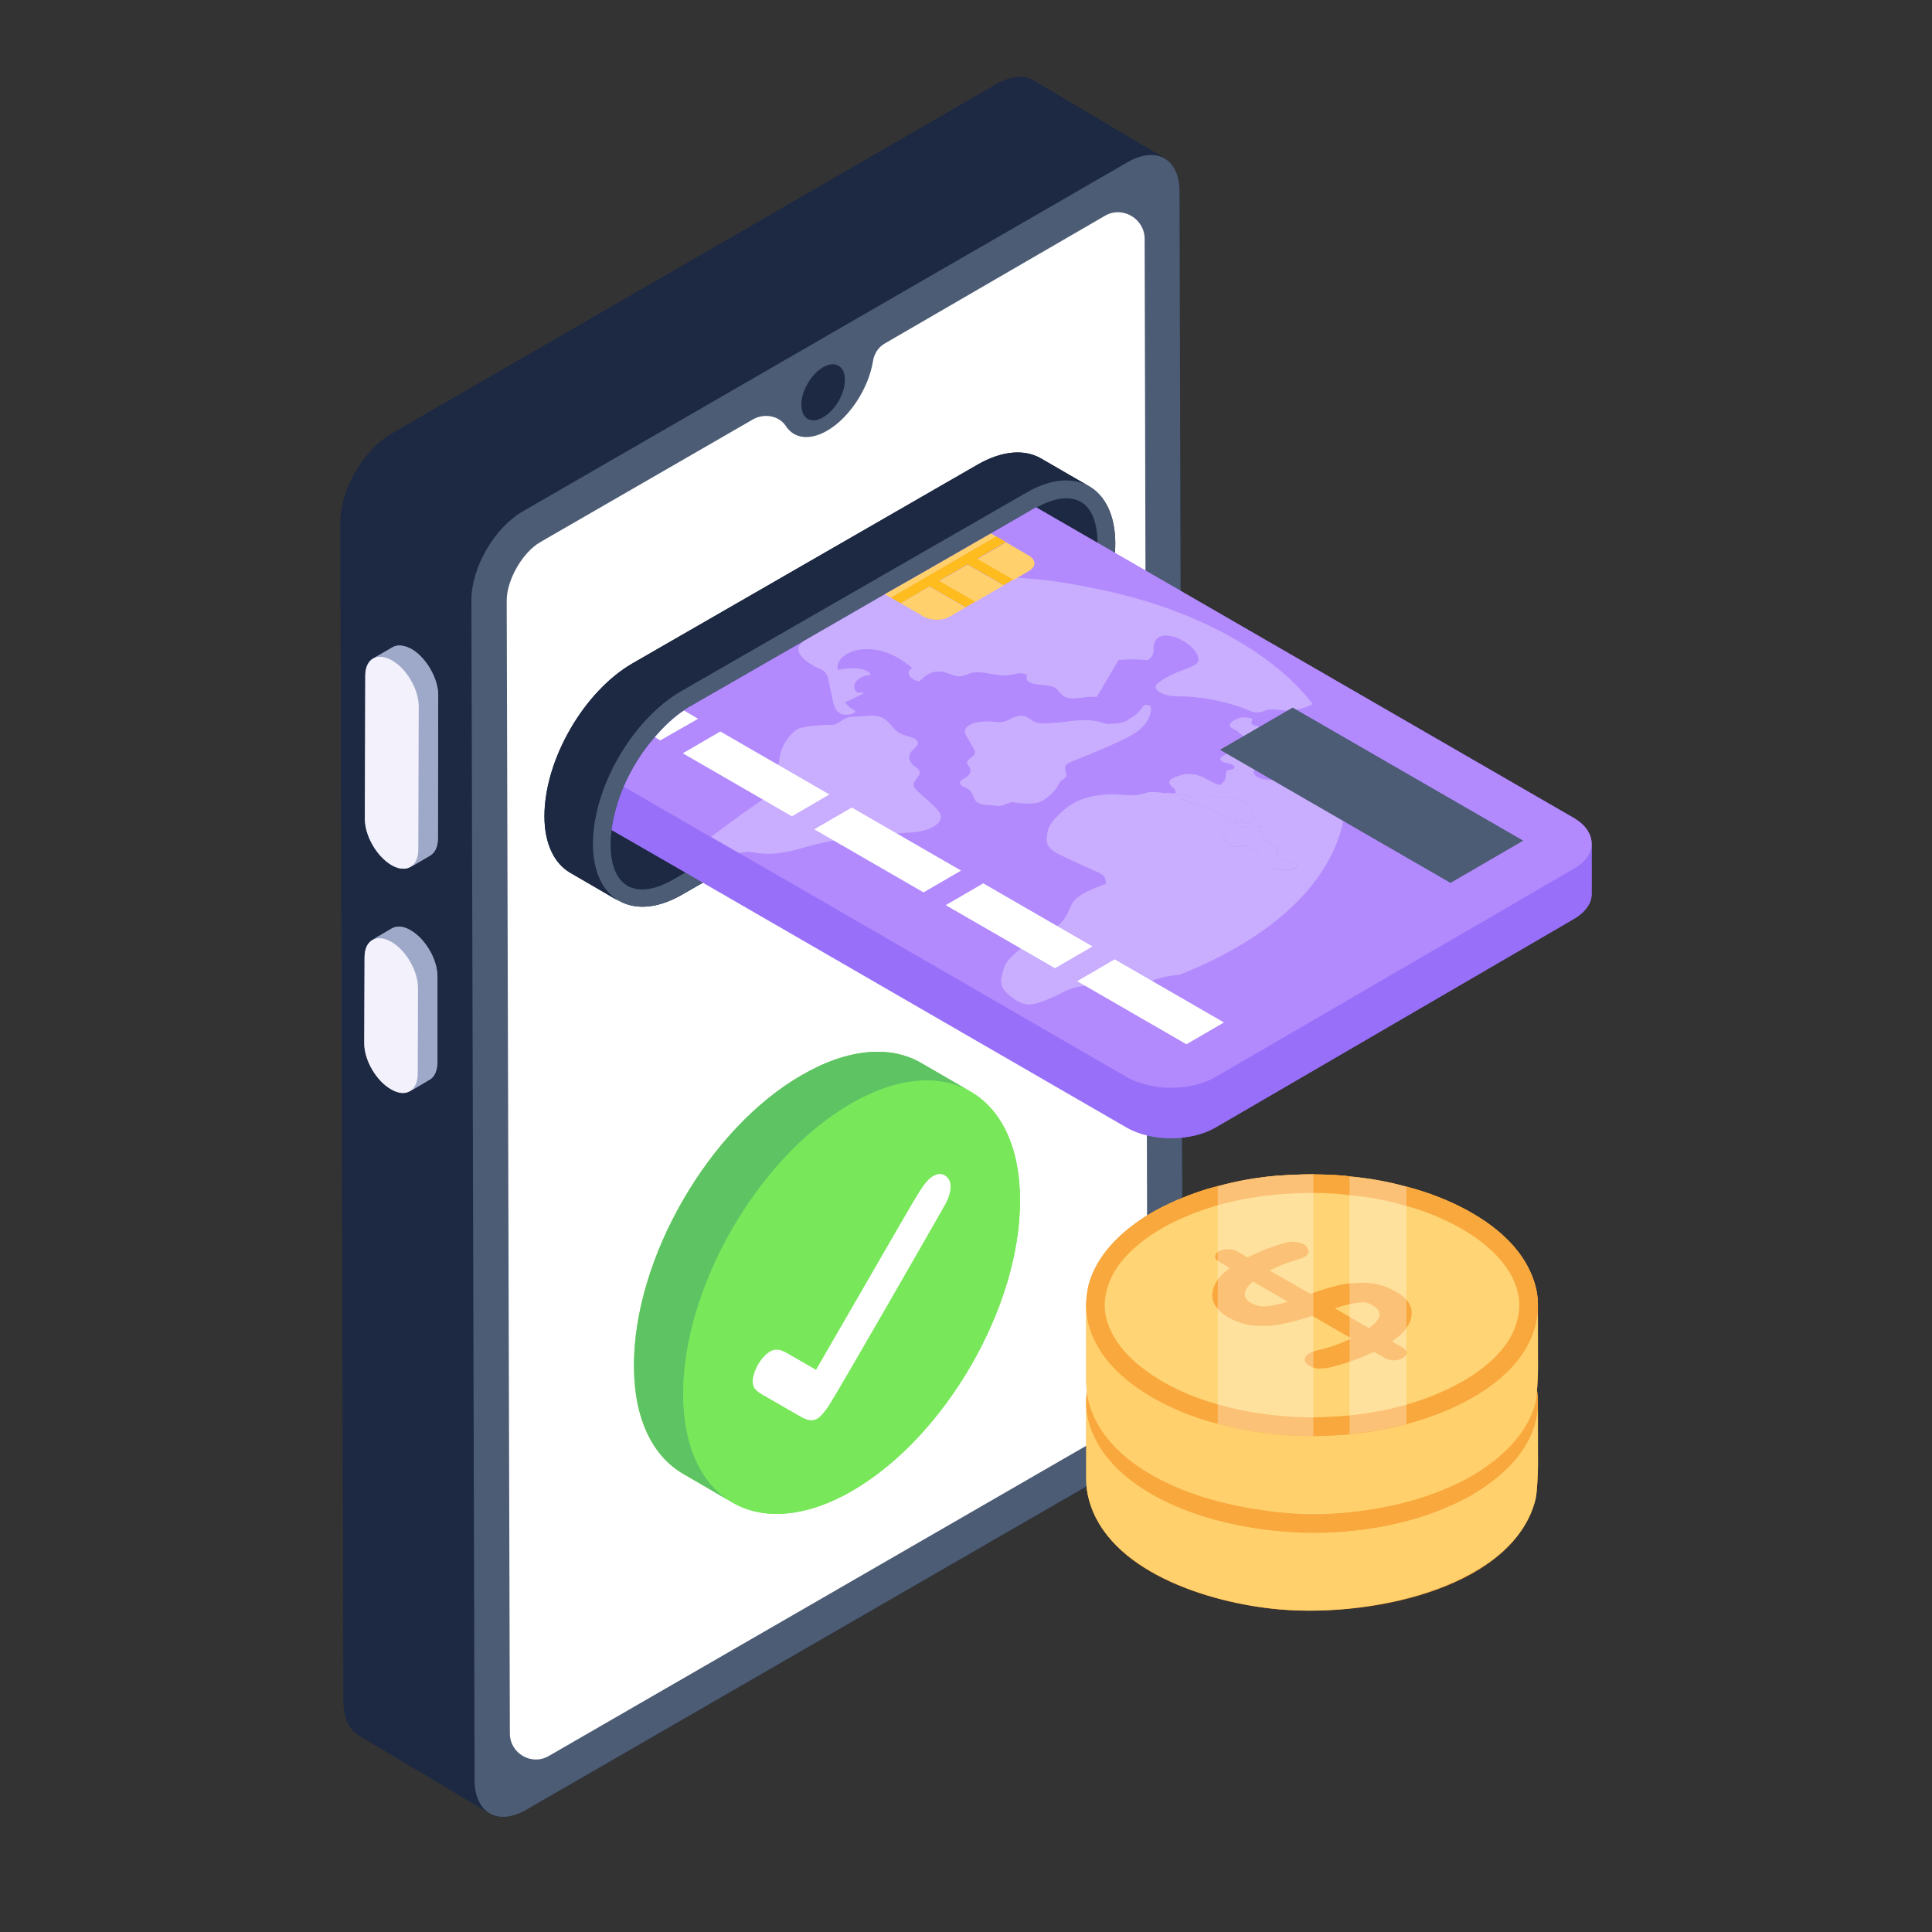 <svg width="41" height="41" viewBox="0 0 41 41" fill="none" xmlns="http://www.w3.org/2000/svg">
<rect x="0" y="0" width="41" height="41" fill="#333333" stroke="none"/>
<path d="M25.032 4.066C25.03 3.369 24.54 3.09 23.934 3.44C23.856 3.418 18.523 1.954 23.931 3.439C24.241 3.261 24.512 3.248 24.716 3.36L21.933 1.708C21.735 1.589 21.458 1.609 21.155 1.781L8.318 9.198C7.712 9.547 7.224 10.391 7.224 11.083L7.29 36.123C7.296 36.466 7.415 36.71 7.613 36.828L10.389 38.48C10.588 38.597 10.864 38.582 11.17 38.405L24.009 30.992C24.615 30.643 25.102 29.8 25.1 29.103L25.032 4.066ZM10.086 37.928C10.108 38.116 10.166 38.27 10.26 38.375C10.165 38.27 10.108 38.116 10.086 37.928Z" fill="#1D2943"/>
<path d="M24.716 3.36C24.512 3.248 24.241 3.261 23.931 3.439L11.095 10.85C10.488 11.199 10 12.043 10.007 12.742L10.073 37.781C10.073 38.124 10.191 38.368 10.389 38.48L7.613 36.828C7.415 36.71 7.296 36.466 7.29 36.123L7.224 11.083C7.224 10.391 7.712 9.547 8.318 9.198L21.155 1.781C21.458 1.609 21.735 1.589 21.933 1.708L24.716 3.36Z" fill="#1D2943"/>
<path d="M23.933 3.44C24.54 3.09 25.03 3.369 25.032 4.066L25.099 29.103C25.102 29.8 24.615 30.643 24.009 30.993L11.17 38.405C10.564 38.755 10.074 38.476 10.072 37.779L10.004 12.742C10.002 12.045 10.489 11.202 11.095 10.852L23.933 3.44Z" fill="#4C5C75"/>
<path d="M24.351 29.105C24.351 29.538 24.015 30.128 23.634 30.345L11.649 37.263C11.283 37.48 10.82 37.211 10.82 36.785L10.753 12.742C10.753 12.309 11.089 11.719 11.47 11.502L15.976 8.902C16.212 8.766 16.53 8.815 16.679 9.044C16.848 9.304 17.177 9.357 17.552 9.141C18.036 8.86 18.434 8.235 18.526 7.663C18.55 7.507 18.639 7.369 18.775 7.29L23.454 4.576C23.82 4.367 24.284 4.636 24.291 5.062L24.351 29.105Z" fill="white"/>
<path d="M17.466 7.794C17.211 7.941 17.005 8.3 17.006 8.591C17.007 8.885 17.214 9.003 17.469 8.855C17.725 8.708 17.931 8.352 17.93 8.058C17.929 7.767 17.722 7.646 17.466 7.794Z" fill="#1D2943"/>
<path d="M9.3 14.76L9.292 17.798C9.292 17.967 9.231 18.098 9.123 18.16L8.715 18.398C8.746 18.383 8.769 18.36 8.792 18.329C8.685 18.452 8.508 18.475 8.308 18.36C8 18.175 7.746 17.737 7.746 17.375L7.754 14.337C7.754 14.152 7.823 14.021 7.931 13.967C7.931 13.967 7.938 13.967 7.946 13.96L8.331 13.737C8.431 13.675 8.577 13.691 8.738 13.775C9.046 13.96 9.3 14.398 9.3 14.76Z" fill="#9EA9C9"/>
<path d="M9.284 20.731V22.554C9.277 22.738 9.215 22.862 9.115 22.915L8.7 23.162C8.731 23.146 8.754 23.115 8.777 23.085C8.677 23.215 8.5 23.238 8.3 23.115C7.984 22.939 7.73 22.5 7.73 22.139L7.738 20.315C7.738 20.123 7.807 19.992 7.923 19.939L8.315 19.708C8.423 19.646 8.561 19.654 8.715 19.746C9.03 19.931 9.284 20.369 9.284 20.731Z" fill="#9EA9C9"/>
<path d="M9.299 14.756L9.293 17.795C9.293 17.971 9.228 18.101 9.123 18.159L8.712 18.4C8.812 18.341 8.876 18.212 8.876 18.03L8.888 14.997C8.888 14.639 8.636 14.199 8.325 14.017C8.16 13.923 8.02 13.917 7.914 13.976L8.331 13.736C8.43 13.677 8.577 13.689 8.735 13.777C9.046 13.958 9.299 14.399 9.299 14.756Z" fill="#9EA9C9"/>
<path d="M8.322 14.016C8.633 14.195 8.887 14.635 8.886 14.992L8.877 18.031C8.876 18.393 8.621 18.538 8.31 18.359C7.995 18.177 7.741 17.737 7.742 17.376L7.751 14.337C7.752 13.98 8.007 13.834 8.322 14.016Z" fill="#F3F1FC"/>
<path d="M9.281 20.723V22.548C9.275 22.729 9.217 22.853 9.111 22.911L8.7 23.152C8.8 23.093 8.865 22.964 8.865 22.788L8.87 20.963C8.87 20.606 8.618 20.166 8.307 19.984C8.149 19.89 8.002 19.884 7.902 19.943L8.313 19.702C8.419 19.643 8.559 19.649 8.718 19.743C9.029 19.925 9.287 20.365 9.281 20.723Z" fill="#9EA9C9"/>
<path d="M8.307 19.988C8.618 20.168 8.872 20.608 8.871 20.969L8.865 22.794C8.864 23.151 8.609 23.297 8.298 23.117C7.983 22.936 7.729 22.496 7.73 22.139L7.736 20.314C7.737 19.952 7.992 19.807 8.307 19.988Z" fill="#F3F1FC"/>
<path d="M8.318 9.198L21.155 1.781L8.318 9.198Z" fill="#1D2943"/>
<path d="M12.958 17.917C12.955 16.863 13.728 15.525 14.646 14.995L21.974 10.78C22.207 10.646 22.433 10.574 22.626 10.574C23.227 10.574 23.294 11.246 23.295 11.535C23.298 12.586 22.527 13.921 21.611 14.449L14.283 18.664C13.525 19.102 12.96 18.85 12.958 17.917Z" fill="#1D2943"/>
<path d="M23.668 11.537C23.668 12.721 22.83 14.175 21.799 14.775L14.468 18.991C13.891 19.322 13.376 19.314 13.03 19.037C13.06 19.06 13.091 19.098 13.13 19.122L12.099 18.521C11.768 18.329 11.553 17.914 11.553 17.322C11.553 16.122 12.391 14.675 13.43 14.075L20.76 9.852C21.276 9.56 21.745 9.529 22.091 9.729L23.114 10.321C23.453 10.521 23.668 10.937 23.668 11.537Z" fill="#1D2943"/>
<path d="M23.122 10.325C22.778 10.129 22.308 10.157 21.782 10.452L14.459 14.666C13.421 15.269 12.579 16.721 12.586 17.913C12.586 18.509 12.796 18.923 13.133 19.119L12.102 18.521C11.765 18.325 11.555 17.911 11.555 17.322C11.555 16.122 12.389 14.671 13.427 14.074L20.758 9.853C21.277 9.559 21.747 9.531 22.09 9.727L23.122 10.325Z" fill="#1D2943"/>
<path d="M21.786 10.452C22.82 9.854 23.665 10.336 23.668 11.53C23.672 12.718 22.833 14.172 21.798 14.769L14.47 18.984C13.431 19.584 12.586 19.102 12.583 17.914C12.58 16.72 13.419 15.266 14.458 14.666L21.786 10.452Z" fill="#4C5C75"/>
<path d="M23.291 11.521V11.537C23.291 11.834 23.23 12.155 23.123 12.468C22.879 13.201 22.367 13.927 21.787 14.339C21.726 14.385 21.672 14.416 21.611 14.454L19.442 15.699L17.517 16.806H17.51L16.716 17.272L15.471 17.983L14.547 18.517L14.279 18.67C13.489 19.118 12.958 18.821 12.958 17.921C12.958 17.822 12.966 17.715 12.981 17.616C13.019 17.318 13.111 17.005 13.241 16.699V16.692C13.409 16.31 13.63 15.951 13.897 15.645C14.088 15.424 14.295 15.225 14.516 15.08C14.554 15.05 14.6 15.019 14.646 14.996L17.059 13.606C17.067 13.599 17.075 13.591 17.082 13.591L18.778 12.613L19.381 12.27L21.031 11.323L21.97 10.78C21.978 10.773 21.985 10.773 21.993 10.773C22.222 10.643 22.444 10.574 22.627 10.574C23.223 10.574 23.291 11.223 23.291 11.521Z" fill="#1D2943"/>
<path d="M33.776 17.908V18.977C33.776 19.162 33.653 19.354 33.391 19.508L25.791 23.931C25.268 24.231 24.437 24.231 23.914 23.931L14.545 18.516L12.983 17.616C13.022 17.316 13.107 17 13.237 16.7V16.693C13.406 16.308 13.63 15.946 13.899 15.646C14.091 15.423 14.291 15.223 14.514 15.077C14.553 15.046 14.599 15.016 14.645 14.993L17.06 13.608C17.068 13.6 17.076 13.593 17.083 13.593L18.776 12.616L19.383 12.27L21.03 11.323L21.968 10.777C21.976 10.77 21.983 10.77 21.991 10.77L23.291 11.523L33.391 17.354C33.645 17.5 33.776 17.708 33.776 17.908Z" fill="#986FF9"/>
<path d="M33.777 17.902V18.971C33.777 19.162 33.655 19.353 33.388 19.506L25.788 23.928C25.269 24.226 24.437 24.226 23.917 23.928L14.546 18.513L12.98 17.612C13.019 17.314 13.11 17.001 13.24 16.695L15.096 17.757V17.765L15.47 17.978L15.684 18.101L23.917 22.851C24.047 22.927 24.2 22.981 24.36 23.027C24.673 23.103 25.032 23.103 25.353 23.027C25.437 23.004 25.514 22.981 25.59 22.95C25.659 22.927 25.727 22.897 25.788 22.859L33.395 18.437C33.525 18.368 33.624 18.276 33.686 18.185C33.747 18.093 33.777 18.001 33.777 17.902Z" fill="#986FF9"/>
<path d="M33.777 17.903V17.949C33.777 17.979 33.77 18.017 33.754 18.048C33.739 18.094 33.716 18.14 33.686 18.186C33.625 18.277 33.525 18.369 33.395 18.438L25.788 22.86C25.727 22.898 25.659 22.928 25.59 22.951C25.514 22.982 25.437 23.005 25.353 23.028C25.032 23.104 24.674 23.104 24.36 23.028C24.2 22.989 24.047 22.936 23.917 22.86L15.684 18.102L15.47 17.979L15.096 17.765H15.088L13.24 16.696V16.689C13.408 16.307 13.63 15.948 13.897 15.642C14.088 15.421 14.294 15.222 14.516 15.077C14.554 15.046 14.6 15.016 14.646 14.993L17.059 13.603C17.067 13.595 17.074 13.588 17.082 13.588L18.777 12.61L19.381 12.266L21.03 11.319L21.97 10.777C21.977 10.77 21.985 10.77 21.993 10.77L23.291 11.518L33.388 17.353C33.648 17.498 33.777 17.704 33.777 17.903Z" fill="#B28AFD"/>
<g opacity="0.3">
<path d="M26.427 17.018C26.431 17.02 26.435 17.023 26.439 17.026L26.486 17.09C26.525 17.178 26.564 17.266 26.6 17.356L26.608 17.397C26.59 17.436 26.495 17.442 26.46 17.474C26.385 17.456 26.314 17.431 26.247 17.405C26.191 17.429 26.216 17.48 26.265 17.509C26.441 17.611 26.675 17.545 26.764 17.536L26.792 17.564L26.768 17.599C26.684 17.711 26.926 17.879 27.042 17.946C27.053 17.953 27.065 17.959 27.077 17.966L27.12 17.998L27.099 18.08C27.077 18.134 27.113 18.178 27.174 18.213C27.228 18.245 27.303 18.268 27.372 18.283C27.412 18.291 27.473 18.298 27.507 18.318C27.519 18.325 27.527 18.333 27.532 18.342C27.55 18.385 27.465 18.434 27.401 18.451C27.296 18.479 27.165 18.465 27.062 18.434C27.004 18.416 26.95 18.394 26.904 18.367C26.855 18.338 26.813 18.305 26.782 18.268C26.694 18.172 26.686 18.078 26.566 18.008C26.39 17.907 26.278 17.971 26.201 17.974L26.151 17.953C25.931 17.822 25.902 17.601 26.078 17.45L26.088 17.436L26.078 17.421C25.978 17.324 25.843 17.247 25.716 17.192C25.652 17.163 25.581 17.139 25.511 17.114C25.415 17.079 25.319 17.044 25.224 17.01C25.165 16.99 25.104 16.967 25.056 16.939C25.008 16.912 24.972 16.879 24.965 16.84C25.11 16.842 25.223 16.912 25.358 16.936C25.46 16.954 25.577 16.948 25.665 16.913L25.746 16.895L25.902 16.932L26.018 16.893L26.121 16.936C26.201 16.983 26.348 16.972 26.427 17.018Z" fill="white"/>
<path d="M27.859 14.941C27.76 14.994 27.638 15.04 27.508 15.063C27.447 15.07 27.386 15.078 27.325 15.078C27.279 15.078 27.241 15.078 27.195 15.07C27.103 15.063 27.004 15.047 26.92 15.063C26.851 15.07 26.798 15.109 26.729 15.116C26.63 15.132 26.53 15.093 26.454 15.055C26.064 14.902 25.614 14.803 25.156 14.78C25.01 14.78 24.865 14.78 24.735 14.742C24.697 14.734 24.659 14.719 24.621 14.696C24.552 14.658 24.514 14.604 24.529 14.551C24.545 14.513 24.59 14.482 24.629 14.452C24.774 14.36 24.934 14.276 25.117 14.215C25.24 14.169 25.377 14.123 25.423 14.047C25.446 14.001 25.43 13.955 25.415 13.909C25.369 13.795 25.262 13.696 25.125 13.612C25.072 13.581 25.018 13.55 24.957 13.528C24.881 13.505 24.797 13.482 24.705 13.489C24.537 13.505 24.483 13.634 24.483 13.734C24.483 13.833 24.483 13.948 24.346 14.009C24.147 13.986 23.941 13.986 23.735 14.009C23.582 14.268 23.43 14.536 23.269 14.795C23.055 14.757 22.796 14.872 22.612 14.795C22.605 14.788 22.597 14.788 22.582 14.78C22.544 14.757 22.513 14.719 22.482 14.688C22.452 14.65 22.421 14.612 22.375 14.589C22.284 14.543 22.154 14.543 22.04 14.528C21.959 14.52 21.788 14.487 21.788 14.406V14.337C21.788 14.322 21.772 14.314 21.765 14.307C21.644 14.258 21.514 14.318 21.421 14.329C21.146 14.368 20.848 14.215 20.604 14.284C20.527 14.307 20.481 14.337 20.397 14.352C20.245 14.368 20.13 14.268 19.97 14.253C19.771 14.23 19.611 14.352 19.512 14.459C19.458 14.452 19.412 14.437 19.382 14.414C19.267 14.352 19.244 14.238 19.359 14.177C19.267 14.1 19.168 14.032 19.061 13.963C18.855 13.848 18.61 13.757 18.328 13.78C17.976 13.795 17.717 14.016 17.785 14.215C17.915 14.192 18.053 14.177 18.183 14.184C18.267 14.192 18.351 14.215 18.412 14.245C18.442 14.268 18.473 14.291 18.48 14.322C18.198 14.337 18.03 14.559 18.19 14.696L18.343 14.704C18.221 14.773 18.083 14.841 17.931 14.902C17.976 14.963 18.03 15.017 18.114 15.063C18.129 15.07 18.137 15.078 18.152 15.086C18.152 15.162 17.946 15.193 17.839 15.147C17.831 15.139 17.824 15.139 17.816 15.132C17.732 15.078 17.709 15.002 17.686 14.925C17.648 14.75 17.61 14.574 17.572 14.398C17.556 14.345 17.541 14.291 17.488 14.245C17.472 14.238 17.457 14.223 17.442 14.215C17.419 14.2 17.388 14.192 17.358 14.177C17.32 14.162 17.281 14.139 17.243 14.116C17.014 13.986 16.854 13.803 16.999 13.65C17.014 13.634 17.037 13.619 17.06 13.604C17.067 13.596 17.075 13.589 17.083 13.589L18.778 12.611L19.382 12.267C19.473 12.252 19.573 12.245 19.672 12.245C19.817 12.229 19.962 12.229 20.115 12.222C20.397 12.206 20.68 12.206 20.963 12.229H20.97C21.115 12.222 21.253 12.229 21.398 12.245C21.467 12.245 21.528 12.245 21.589 12.26C22.108 12.29 22.62 12.359 23.124 12.466C24.254 12.68 25.308 13.046 26.209 13.566C26.92 13.971 27.47 14.437 27.859 14.941Z" fill="white"/>
<path d="M26.996 15.482C27.061 15.519 27.102 15.567 27.117 15.62C27.128 15.659 27.121 15.7 27.079 15.732C27.033 15.767 26.945 15.777 26.864 15.779L26.736 15.775C26.641 15.761 26.552 15.73 26.482 15.689C26.411 15.648 26.354 15.599 26.3 15.552L26.254 15.513C26.233 15.501 26.208 15.487 26.187 15.474C26.175 15.469 26.163 15.462 26.152 15.456C26.124 15.44 26.102 15.423 26.095 15.401L26.123 15.327L26.211 15.272L26.327 15.229C26.39 15.216 26.461 15.225 26.528 15.235L26.578 15.255L26.564 15.305L26.557 15.354L26.611 15.397L26.688 15.405L26.749 15.452L26.812 15.44C26.862 15.427 26.915 15.442 26.954 15.46C26.969 15.467 26.983 15.474 26.996 15.482Z" fill="white"/>
<path d="M24.412 14.976L24.43 15.051C24.393 15.399 24.091 15.581 23.755 15.735C22.477 16.312 22.574 16.127 22.632 16.453L22.625 16.482L22.576 16.531C22.491 16.568 22.477 16.642 22.439 16.697C22.372 16.801 22.274 16.896 22.147 16.977C22.105 17.002 22.063 17.027 22.006 17.039L21.9 17.051C21.773 17.055 21.646 17.047 21.522 17.029L21.473 17.024L21.427 17.035C21.328 17.067 21.25 17.121 21.144 17.1C21.028 17.078 20.893 17.094 20.794 17.057C20.781 17.052 20.769 17.046 20.758 17.04C20.635 16.969 20.67 16.833 20.556 16.752C20.531 16.738 20.506 16.724 20.478 16.711C20.461 16.703 20.445 16.695 20.431 16.687C20.395 16.666 20.369 16.644 20.371 16.613C20.371 16.56 20.459 16.525 20.515 16.484C20.593 16.431 20.617 16.351 20.574 16.282C20.556 16.251 20.521 16.222 20.521 16.185C20.517 16.118 20.651 16.069 20.682 16.001C20.703 15.956 20.678 15.909 20.65 15.864C20.61 15.796 20.571 15.729 20.532 15.661C20.496 15.608 20.464 15.549 20.478 15.492C20.499 15.422 20.594 15.363 20.703 15.336C20.816 15.307 20.947 15.305 21.071 15.315C21.131 15.322 21.194 15.33 21.258 15.322C21.346 15.311 21.413 15.272 21.48 15.238C21.732 15.12 21.81 15.243 21.89 15.274C21.897 15.284 21.909 15.294 21.923 15.302C21.958 15.322 22.01 15.337 22.053 15.344C22.113 15.354 22.177 15.35 22.237 15.348C22.315 15.344 22.385 15.34 22.463 15.332C22.806 15.298 23.09 15.232 23.424 15.344L23.484 15.363L23.537 15.364C23.682 15.358 23.834 15.34 23.936 15.281L23.95 15.264C24.095 15.193 24.19 15.092 24.26 14.99L24.302 14.953L24.412 14.976Z" fill="white"/>
<path d="M28.517 16.314C28.433 16.299 28.364 16.253 28.28 16.23C28.211 16.222 28.135 16.215 28.059 16.215C27.936 16.207 27.822 16.207 27.7 16.207H27.593L27.524 16.222C27.455 16.238 27.394 16.253 27.325 16.268C27.325 16.37 27.57 16.401 27.57 16.505C27.486 16.474 27.379 16.482 27.295 16.505L27.211 16.543C27.134 16.542 26.896 16.578 26.714 16.505C26.707 16.497 26.692 16.497 26.684 16.49C26.615 16.451 26.585 16.383 26.63 16.337C26.638 16.329 26.638 16.322 26.646 16.322L26.73 16.268L26.714 16.215L26.806 16.154C26.837 16.138 26.844 16.1 26.821 16.07C26.814 16.047 26.776 16.024 26.745 16.001C26.73 15.993 26.714 15.978 26.699 15.97C26.676 15.955 26.646 15.94 26.615 15.94C26.508 15.925 26.409 15.993 26.302 15.986L26.187 15.97C26.134 15.963 26.088 15.978 26.042 15.993C26.019 16.009 25.997 16.016 25.974 16.031C25.935 16.054 25.89 16.077 25.897 16.108C25.897 16.131 25.913 16.146 25.935 16.161C25.951 16.169 25.974 16.177 25.997 16.184C26.05 16.199 26.103 16.207 26.157 16.23C26.195 16.253 26.218 16.291 26.172 16.314C26.142 16.337 26.065 16.337 26.027 16.36L26.012 16.428C26.027 16.512 25.981 16.596 25.89 16.658C25.76 16.627 25.66 16.558 25.553 16.505C25.447 16.451 25.309 16.413 25.172 16.428C25.095 16.428 25.034 16.459 24.965 16.482C24.904 16.505 24.836 16.535 24.82 16.574C24.782 16.65 24.927 16.719 24.95 16.795L24.942 16.826C24.904 16.864 24.79 16.803 24.744 16.833C24.607 16.818 24.454 16.788 24.316 16.826L24.209 16.856C24.034 16.894 23.835 16.864 23.644 16.856C23.316 16.849 22.972 16.925 22.751 17.062C22.636 17.131 22.544 17.215 22.46 17.299C22.392 17.368 22.323 17.437 22.285 17.513C22.239 17.589 22.224 17.673 22.216 17.75C22.208 17.803 22.208 17.857 22.224 17.91C22.262 17.994 22.338 18.055 22.445 18.116C22.552 18.176 23.157 18.448 23.255 18.491C23.293 18.506 23.323 18.521 23.362 18.544C23.377 18.552 23.392 18.567 23.407 18.575C23.461 18.628 23.468 18.697 23.468 18.758C23.194 18.857 22.903 18.964 22.773 19.14C22.693 19.26 22.645 19.502 22.437 19.651C22.399 19.682 22.353 19.713 22.3 19.735C22.201 19.781 22.086 19.812 21.994 19.858C21.926 19.896 21.88 19.934 21.826 19.98C21.773 20.026 21.72 20.079 21.658 20.125C21.636 20.148 21.605 20.171 21.582 20.194C21.498 20.27 21.414 20.346 21.361 20.43C21.315 20.499 21.292 20.576 21.276 20.652C21.254 20.728 21.231 20.805 21.254 20.889C21.276 21.003 21.391 21.103 21.513 21.194C21.536 21.21 21.567 21.233 21.597 21.248C21.768 21.333 21.852 21.344 22.094 21.263C22.473 21.129 22.628 20.99 22.88 20.942C22.957 20.923 22.979 20.927 23.056 20.927C24.107 20.927 24.072 20.917 24.446 20.812H24.454C24.484 20.797 24.5 20.79 24.53 20.782C24.683 20.736 24.851 20.698 25.019 20.69C25.454 20.522 25.867 20.324 26.248 20.102C27.547 19.354 28.303 18.407 28.509 17.421C28.586 17.055 28.593 16.681 28.517 16.314ZM27.402 18.453C27.295 18.483 27.165 18.468 27.066 18.437C27.005 18.414 26.951 18.391 26.905 18.368C26.86 18.338 26.814 18.307 26.783 18.269C26.722 18.2 26.692 18.116 26.63 18.055C26.608 18.04 26.592 18.025 26.569 18.009C26.493 17.964 26.386 17.941 26.294 17.964L26.203 17.971L26.149 17.956C25.935 17.826 25.905 17.605 26.081 17.452L26.088 17.437L26.081 17.421C25.944 17.302 25.814 17.215 25.515 17.116C25.416 17.078 25.324 17.047 25.225 17.009C25.164 16.994 25.103 16.971 25.057 16.94C25.011 16.91 24.973 16.879 24.965 16.841C25.11 16.841 25.225 16.91 25.363 16.94C25.462 16.956 25.576 16.948 25.668 16.917L25.744 16.894L25.905 16.933L26.019 16.894L26.126 16.94C26.203 16.986 26.348 16.971 26.432 17.017C26.432 17.024 26.439 17.024 26.439 17.024L26.485 17.093C26.656 17.468 26.578 17.321 26.608 17.398C26.592 17.437 26.493 17.444 26.462 17.475C26.386 17.46 26.317 17.429 26.248 17.406C26.195 17.429 26.218 17.483 26.264 17.513C26.459 17.611 26.69 17.544 26.768 17.536L26.791 17.567L26.768 17.597C26.722 17.666 26.776 17.735 26.837 17.796C26.898 17.849 26.966 17.902 27.043 17.948C27.058 17.956 27.066 17.964 27.081 17.964L27.119 18.002L27.104 18.078C27.081 18.132 27.111 18.177 27.173 18.216C27.234 18.246 27.302 18.269 27.371 18.284C27.417 18.292 27.478 18.3 27.509 18.323C27.524 18.323 27.532 18.33 27.532 18.346C27.555 18.384 27.471 18.437 27.402 18.453Z" fill="white"/>
<path d="M18.753 15.247C18.824 15.288 18.871 15.344 18.921 15.401C18.965 15.456 19.013 15.511 19.086 15.553C19.102 15.562 19.119 15.571 19.138 15.579C19.224 15.616 19.344 15.638 19.417 15.681C19.444 15.696 19.464 15.714 19.474 15.736C19.506 15.808 19.404 15.876 19.345 15.943C19.271 16.031 19.282 16.148 19.378 16.236C19.428 16.277 19.488 16.311 19.51 16.357C19.556 16.453 19.398 16.545 19.391 16.643C19.384 16.713 19.455 16.774 19.516 16.829C19.612 16.917 19.704 17.003 19.803 17.089C19.875 17.159 19.953 17.233 19.967 17.314C19.982 17.417 19.887 17.517 19.743 17.576C19.473 17.701 19.148 17.656 18.984 17.701C18.759 17.76 18.691 17.992 18.402 17.969C18.299 17.963 18.225 17.916 18.13 17.89C18.124 17.885 18.118 17.881 18.112 17.878C18.053 17.843 17.948 17.83 17.871 17.826C17.783 17.824 17.695 17.838 17.61 17.855C17.508 17.873 17.409 17.894 17.306 17.92C17.003 17.998 16.71 18.102 16.382 18.117C16.244 18.123 16.099 18.113 15.968 18.086L15.873 18.076L15.798 18.082L15.682 18.105L15.09 17.763C15.153 17.709 15.22 17.658 15.287 17.611C16.708 16.553 16.42 16.898 16.54 16.735C16.628 16.625 16.475 16.487 16.428 16.393L16.421 16.352L16.46 16.273C16.558 16.207 16.536 16.105 16.554 16.021C16.588 15.861 16.672 15.71 16.802 15.573C16.841 15.53 16.89 15.489 16.957 15.458L17.098 15.425C17.271 15.395 17.458 15.38 17.638 15.382L17.709 15.378L17.765 15.354C17.882 15.29 17.959 15.2 18.122 15.208C18.295 15.214 18.471 15.165 18.63 15.2C18.679 15.211 18.719 15.227 18.753 15.247Z" fill="white"/>
</g>
<path d="M20.395 18.475L19.599 18.938L17.28 17.599L18.076 17.137L20.395 18.475Z" fill="white"/>
<path d="M17.601 16.86L16.805 17.323L14.49 15.986L15.286 15.523L17.601 16.86Z" fill="white"/>
<path d="M14.814 15.254L14.012 15.712L13.898 15.643C14.088 15.422 14.295 15.223 14.516 15.078L14.814 15.254Z" fill="white"/>
<path d="M25.974 21.698L25.178 22.161L22.859 20.822L23.655 20.359L25.974 21.698Z" fill="white"/>
<path d="M23.185 20.085L22.389 20.547L20.07 19.209L20.866 18.746L23.185 20.085Z" fill="white"/>
<path d="M32.325 17.84L30.782 18.737L25.89 15.912L27.432 15.016L32.325 17.84Z" fill="#4C5C75"/>
<path d="M19.724 12.449L20.488 12.892L20.16 13.083C20.007 13.175 19.755 13.175 19.594 13.083L19.113 12.801L19.724 12.449Z" fill="#FFD06C"/>
<path d="M20.962 12.232L21.298 12.424L20.694 12.775L19.931 12.332L20.114 12.225L20.534 11.98L20.962 12.232Z" fill="#FFD06C"/>
<path d="M21.145 11.389L19.671 12.245L18.907 12.687L18.777 12.611L19.381 12.267L21.03 11.32L21.145 11.389Z" fill="#FFD06C"/>
<path d="M21.832 12.119L21.588 12.264L21.504 12.31L21.397 12.249L20.732 11.867L21.351 11.508L21.832 11.79C21.993 11.882 21.993 12.027 21.832 12.119Z" fill="#FFD06C"/>
<path d="M21.348 11.502L20.736 11.858L21.501 12.3L21.297 12.418L20.531 11.976L19.929 12.326L20.695 12.768L20.491 12.887L19.725 12.445L19.112 12.801L18.906 12.683L21.143 11.383L21.348 11.502Z" fill="#FEBC1F"/>
<path d="M21.645 25.471C21.653 27.733 20.061 30.494 18.084 31.641C17.069 32.225 16.153 32.264 15.507 31.864L14.499 31.279C13.853 30.902 13.453 30.117 13.453 28.987C13.445 26.718 15.038 23.948 17.015 22.817C18.007 22.241 18.915 22.179 19.553 22.564L20.607 23.171C21.245 23.548 21.645 24.341 21.645 25.471Z" fill="#78E75A"/>
<path d="M20.607 23.17C19.955 22.792 19.055 22.848 18.062 23.425C16.088 24.561 14.493 27.323 14.499 29.595C14.505 30.718 14.902 31.512 15.542 31.885L14.498 31.276C13.852 30.903 13.455 30.115 13.455 28.985C13.449 26.713 15.038 23.951 17.012 22.816C18.005 22.238 18.911 22.182 19.557 22.561L20.607 23.17Z" fill="#5EC363"/>
<path d="M18.058 23.421C20.036 22.279 21.642 23.195 21.648 25.467C21.655 27.73 20.059 30.494 18.081 31.636C16.108 32.776 14.505 31.858 14.499 29.595C14.493 27.322 16.084 24.561 18.058 23.421Z" fill="#78E75A"/>
<path d="M20.071 25.538C20.03 25.615 17.729 29.635 17.57 29.858C17.382 30.119 17.28 30.23 16.98 30.057C16.713 29.904 16.447 29.75 16.18 29.597C16.015 29.502 15.929 29.415 15.997 29.171C16.037 29.03 16.11 28.898 16.21 28.791C16.395 28.592 16.532 28.617 16.714 28.722C16.915 28.838 17.116 28.954 17.317 29.07C19.287 25.665 19.441 25.381 19.599 25.159C19.728 24.977 19.918 24.834 20.08 24.965C20.236 25.09 20.169 25.349 20.071 25.538Z" fill="white"/>
<path d="M32.637 29.049C32.637 29.133 32.63 29.372 32.614 29.556C32.622 29.633 32.637 29.703 32.637 29.779V31.103C32.637 31.233 32.622 31.687 32.584 31.818C32.14 33.626 29.281 34.331 27.153 34.156C25.602 34.016 23.504 33.329 23.107 31.818C23.068 31.68 23.053 31.533 23.053 31.395V29.779C23.053 29.718 23.06 29.664 23.068 29.61C23.068 29.587 23.076 29.564 23.076 29.541C23.068 29.472 23.053 29.403 23.053 29.341V27.726C23.053 27.664 23.06 27.61 23.068 27.549C23.076 27.464 23.076 27.38 23.099 27.287C23.273 26.615 23.849 26.091 24.445 25.733C24.553 25.672 24.668 25.618 24.776 25.564C24.845 25.533 24.907 25.495 24.976 25.464C24.991 25.464 24.999 25.456 25.014 25.456C25.276 25.341 25.553 25.241 25.845 25.172C25.86 25.172 25.884 25.164 25.907 25.164C25.983 25.141 26.068 25.118 26.16 25.103C26.992 24.92 27.194 24.952 27.499 24.933C27.622 24.926 27.745 24.918 27.868 24.918C27.884 24.918 27.899 24.926 27.914 24.926C28.122 24.926 28.33 24.933 28.53 24.949C28.591 24.956 28.637 24.972 28.699 24.98C28.976 25.003 29.245 25.049 29.506 25.103C29.591 25.126 29.676 25.141 29.753 25.164C29.784 25.172 29.814 25.172 29.845 25.18C30.228 25.28 30.788 25.477 31.222 25.733C31.391 25.833 31.545 25.933 31.683 26.041C32.045 26.326 32.307 26.633 32.46 26.964C32.514 27.072 32.553 27.18 32.584 27.287C32.622 27.433 32.637 27.579 32.637 27.718V29.049Z" fill="#F9A83D"/>
<path d="M32.636 29.763L32.639 31.098C32.639 31.23 32.619 31.683 32.587 31.815C32.142 33.634 29.158 34.331 27.156 34.152C25.606 34.018 23.495 33.31 23.106 31.813C23.069 31.673 23.05 31.534 23.05 31.392L23.052 29.758C23.052 29.89 23.072 30.025 23.106 30.157C23.668 32.319 27.975 33.177 30.707 31.978C31.515 31.646 32.38 31.003 32.587 30.157C32.619 30.027 32.636 29.895 32.636 29.763Z" fill="#FFD06C"/>
<path d="M32.582 29.346C32.652 29.616 32.654 29.89 32.587 30.161C32.379 31.011 31.52 31.643 30.708 31.983C27.957 33.179 23.665 32.294 23.105 30.159C23.034 29.89 23.034 29.615 23.099 29.345C23.209 28.903 23.504 28.474 23.985 28.101C24.776 27.462 26.01 27.101 27.124 27.006C27.59 26.967 28.063 26.967 28.531 27.006C30.131 27.144 32.204 27.887 32.582 29.346Z" fill="#F9A83D"/>
<path d="M32.585 30.161C32.386 31.004 31.499 31.653 30.707 31.983C29.998 32.296 28.936 32.53 27.872 32.53C26.128 32.53 23.56 31.839 23.102 30.161C23.031 29.892 23.031 29.615 23.102 29.345C23.205 28.902 23.506 28.474 23.982 28.102C24.531 27.674 25.258 27.369 25.843 27.23C26.255 27.111 26.683 27.04 27.127 27C27.372 26.985 27.626 26.977 27.872 26.977C28.085 26.977 28.315 26.985 28.529 27.008C28.569 27.008 28.6 27.016 28.64 27.024C29.052 27.056 29.456 27.127 29.844 27.238C30.944 27.506 32.29 28.242 32.585 29.345C32.656 29.615 32.656 29.892 32.585 30.161Z" fill="#F9A83D"/>
<path d="M27.871 32.133C26.34 32.133 23.884 31.525 23.484 30.056C23.431 29.855 23.431 29.649 23.485 29.446C23.57 29.078 23.825 28.725 24.225 28.412C24.513 28.189 24.759 28.043 25.132 27.887C25.405 27.767 25.672 27.676 25.934 27.614C26.319 27.504 26.714 27.433 27.162 27.393C27.389 27.379 27.634 27.371 27.871 27.371C28.071 27.371 28.285 27.378 28.485 27.401L28.609 27.418C28.997 27.447 29.376 27.515 29.735 27.617C30.274 27.749 31.001 28.054 31.43 28.406C31.84 28.722 32.104 29.079 32.202 29.446C32.256 29.649 32.256 29.855 32.202 30.058C32.034 30.771 31.232 31.334 30.555 31.616C29.885 31.912 28.874 32.133 27.871 32.133Z" fill="#FFD475"/>
<path d="M29.881 30.182C30.036 29.929 29.966 29.661 29.641 29.476C29.444 29.359 29.24 29.293 29.022 29.279C28.81 29.271 28.606 29.286 28.402 29.33C28.227 29.373 28.03 29.432 27.805 29.512L26.945 29.016C27.142 28.914 27.353 28.834 27.572 28.776L27.674 28.739C27.746 28.696 27.776 28.645 27.768 28.594C27.761 28.543 27.732 28.499 27.674 28.462C27.564 28.404 27.426 28.39 27.287 28.426C27.018 28.499 26.741 28.601 26.478 28.739L26.253 28.608C26.194 28.579 26.136 28.564 26.056 28.564C25.983 28.564 25.917 28.579 25.866 28.608C25.815 28.637 25.786 28.681 25.786 28.718C25.786 28.761 25.815 28.798 25.874 28.834L26.099 28.965C25.939 29.082 25.83 29.198 25.779 29.322C25.713 29.453 25.713 29.585 25.757 29.701C25.815 29.825 25.925 29.927 26.07 30.015C26.253 30.117 26.442 30.175 26.661 30.19C26.857 30.204 27.069 30.19 27.265 30.139C27.433 30.109 27.637 30.051 27.848 29.978L28.679 30.459C28.446 30.569 28.191 30.663 27.914 30.721C27.863 30.736 27.826 30.751 27.79 30.773C27.724 30.809 27.681 30.86 27.688 30.911C27.688 30.962 27.724 31.006 27.79 31.042C27.841 31.071 27.899 31.093 27.972 31.1L28.169 31.086C28.519 31.006 28.854 30.889 29.16 30.743L29.386 30.875C29.444 30.904 29.517 30.925 29.583 30.925C29.655 30.918 29.721 30.904 29.772 30.875C29.823 30.845 29.852 30.802 29.852 30.765C29.852 30.721 29.823 30.685 29.772 30.656L29.539 30.517C29.699 30.415 29.816 30.299 29.881 30.182ZM26.551 29.709C26.449 29.643 26.398 29.578 26.42 29.49C26.435 29.41 26.493 29.33 26.588 29.25L27.331 29.68C27.163 29.73 27.01 29.76 26.894 29.774C26.755 29.789 26.653 29.76 26.551 29.709ZM29.051 30.241L28.329 29.818C28.512 29.76 28.679 29.716 28.803 29.701C28.934 29.68 29.029 29.694 29.109 29.745C29.262 29.832 29.415 29.978 29.051 30.241Z" fill="#F9A83D"/>
<path d="M32.636 27.708L32.639 29.043C32.639 29.175 32.619 29.628 32.587 29.761C32.381 30.605 31.505 31.254 30.707 31.581C27.944 32.779 23.659 31.888 23.106 29.758C23.069 29.619 23.05 29.479 23.05 29.337L23.052 27.703C23.052 27.835 23.072 27.97 23.106 28.102C23.485 29.559 25.565 30.307 27.156 30.439C27.624 30.481 28.099 30.481 28.566 30.439C30.152 30.307 32.231 29.559 32.587 28.102C32.619 27.972 32.636 27.84 32.636 27.708Z" fill="#FFD06C"/>
<path d="M32.582 27.291C32.652 27.562 32.654 27.836 32.587 28.107C32.236 29.54 30.218 30.305 28.565 30.444C28.098 30.484 27.623 30.485 27.157 30.444C25.574 30.309 23.49 29.573 23.105 28.105C23.034 27.835 23.034 27.56 23.099 27.29C23.31 26.439 24.167 25.807 24.978 25.469C26.066 24.995 27.36 24.852 28.531 24.952C30.072 25.084 32.194 25.795 32.582 27.291Z" fill="#F9A83D"/>
<path d="M32.585 28.107C32.323 29.215 30.955 29.93 29.844 30.222C29.456 30.325 29.052 30.396 28.64 30.436C28.616 30.436 28.592 30.444 28.569 30.444C28.339 30.459 28.109 30.475 27.872 30.475C27.634 30.475 27.396 30.467 27.159 30.444C26.707 30.404 26.263 30.333 25.843 30.214C24.743 29.946 23.404 29.211 23.102 28.107C23.031 27.837 23.031 27.56 23.102 27.291C23.299 26.444 24.175 25.804 24.98 25.468C25.249 25.35 25.542 25.247 25.843 25.175C26.529 24.978 27.174 24.922 27.872 24.922C28.085 24.922 28.315 24.93 28.529 24.954C28.569 24.954 28.6 24.961 28.64 24.969C29.052 25.001 29.456 25.072 29.844 25.183C30.95 25.453 32.29 26.19 32.585 27.291C32.656 27.56 32.656 27.837 32.585 28.107Z" fill="#F9A83D"/>
<path d="M27.871 30.078C27.646 30.078 27.422 30.07 27.197 30.048C26.728 30.007 26.322 29.936 25.951 29.831C25.002 29.6 23.743 28.953 23.484 28.001C23.431 27.8 23.431 27.594 23.485 27.391C23.653 26.668 24.449 26.118 25.132 25.832C25.817 25.53 26.732 25.316 27.871 25.316C28.071 25.316 28.285 25.324 28.485 25.346L28.609 25.363C28.997 25.393 29.376 25.46 29.735 25.563C30.69 25.797 31.948 26.442 32.202 27.392C32.256 27.594 32.256 27.8 32.202 28.003C31.977 28.957 30.711 29.584 29.743 29.837C29.379 29.934 28.995 30.002 28.602 30.04C28.32 30.062 28.099 30.078 27.871 30.078Z" fill="#FFD475"/>
<path d="M29.881 28.128C29.962 27.996 29.976 27.865 29.94 27.741C29.896 27.617 29.794 27.508 29.641 27.421C29.444 27.304 29.24 27.239 29.022 27.224C28.81 27.217 28.606 27.231 28.402 27.275C28.227 27.319 28.03 27.377 27.805 27.457L26.945 26.962C27.142 26.86 27.353 26.779 27.572 26.721L27.674 26.685C27.746 26.641 27.776 26.59 27.768 26.539C27.761 26.488 27.732 26.444 27.674 26.408C27.564 26.35 27.426 26.335 27.287 26.371C27.018 26.444 26.741 26.546 26.478 26.685L26.253 26.554C26.194 26.524 26.136 26.51 26.056 26.51C25.983 26.51 25.917 26.524 25.866 26.554C25.815 26.583 25.786 26.626 25.786 26.663C25.786 26.707 25.815 26.743 25.874 26.779L26.099 26.911C25.939 27.027 25.83 27.144 25.779 27.268C25.713 27.399 25.713 27.53 25.757 27.647C25.815 27.77 25.925 27.873 26.07 27.96C26.253 28.062 26.442 28.12 26.661 28.135C26.857 28.149 27.069 28.135 27.265 28.084C27.433 28.055 27.637 27.996 27.848 27.924L28.679 28.404C28.446 28.514 28.191 28.608 27.914 28.667C27.863 28.681 27.826 28.696 27.79 28.718C27.724 28.754 27.681 28.805 27.688 28.856C27.688 28.907 27.724 28.951 27.79 28.988C27.841 29.017 27.899 29.038 27.972 29.046L28.169 29.031C28.519 28.951 28.854 28.834 29.16 28.689L29.386 28.82C29.444 28.849 29.517 28.871 29.583 28.871C29.655 28.864 29.721 28.849 29.772 28.82C29.823 28.791 29.852 28.747 29.852 28.71C29.852 28.667 29.823 28.63 29.772 28.601L29.539 28.463C29.699 28.361 29.816 28.244 29.881 28.128ZM26.551 27.654C26.449 27.588 26.398 27.523 26.42 27.435C26.435 27.355 26.493 27.275 26.588 27.195L27.331 27.625C27.163 27.676 27.01 27.705 26.894 27.72C26.755 27.734 26.653 27.705 26.551 27.654ZM29.051 28.186L28.329 27.763C28.512 27.705 28.679 27.661 28.803 27.647C28.934 27.625 29.029 27.639 29.109 27.69C29.262 27.778 29.415 27.924 29.051 28.186Z" fill="#F9A83D"/>
<g opacity="0.3">
<path d="M27.871 24.922V30.475C27.633 30.475 27.395 30.467 27.158 30.444C26.706 30.404 26.263 30.333 25.843 30.214V25.175C26.528 24.978 27.174 24.922 27.871 24.922Z" fill="white"/>
<path d="M29.844 25.183V30.221C29.456 30.324 29.052 30.395 28.64 30.435V24.969C29.052 25 29.456 25.072 29.844 25.183Z" fill="white"/>
</g>
</svg>

